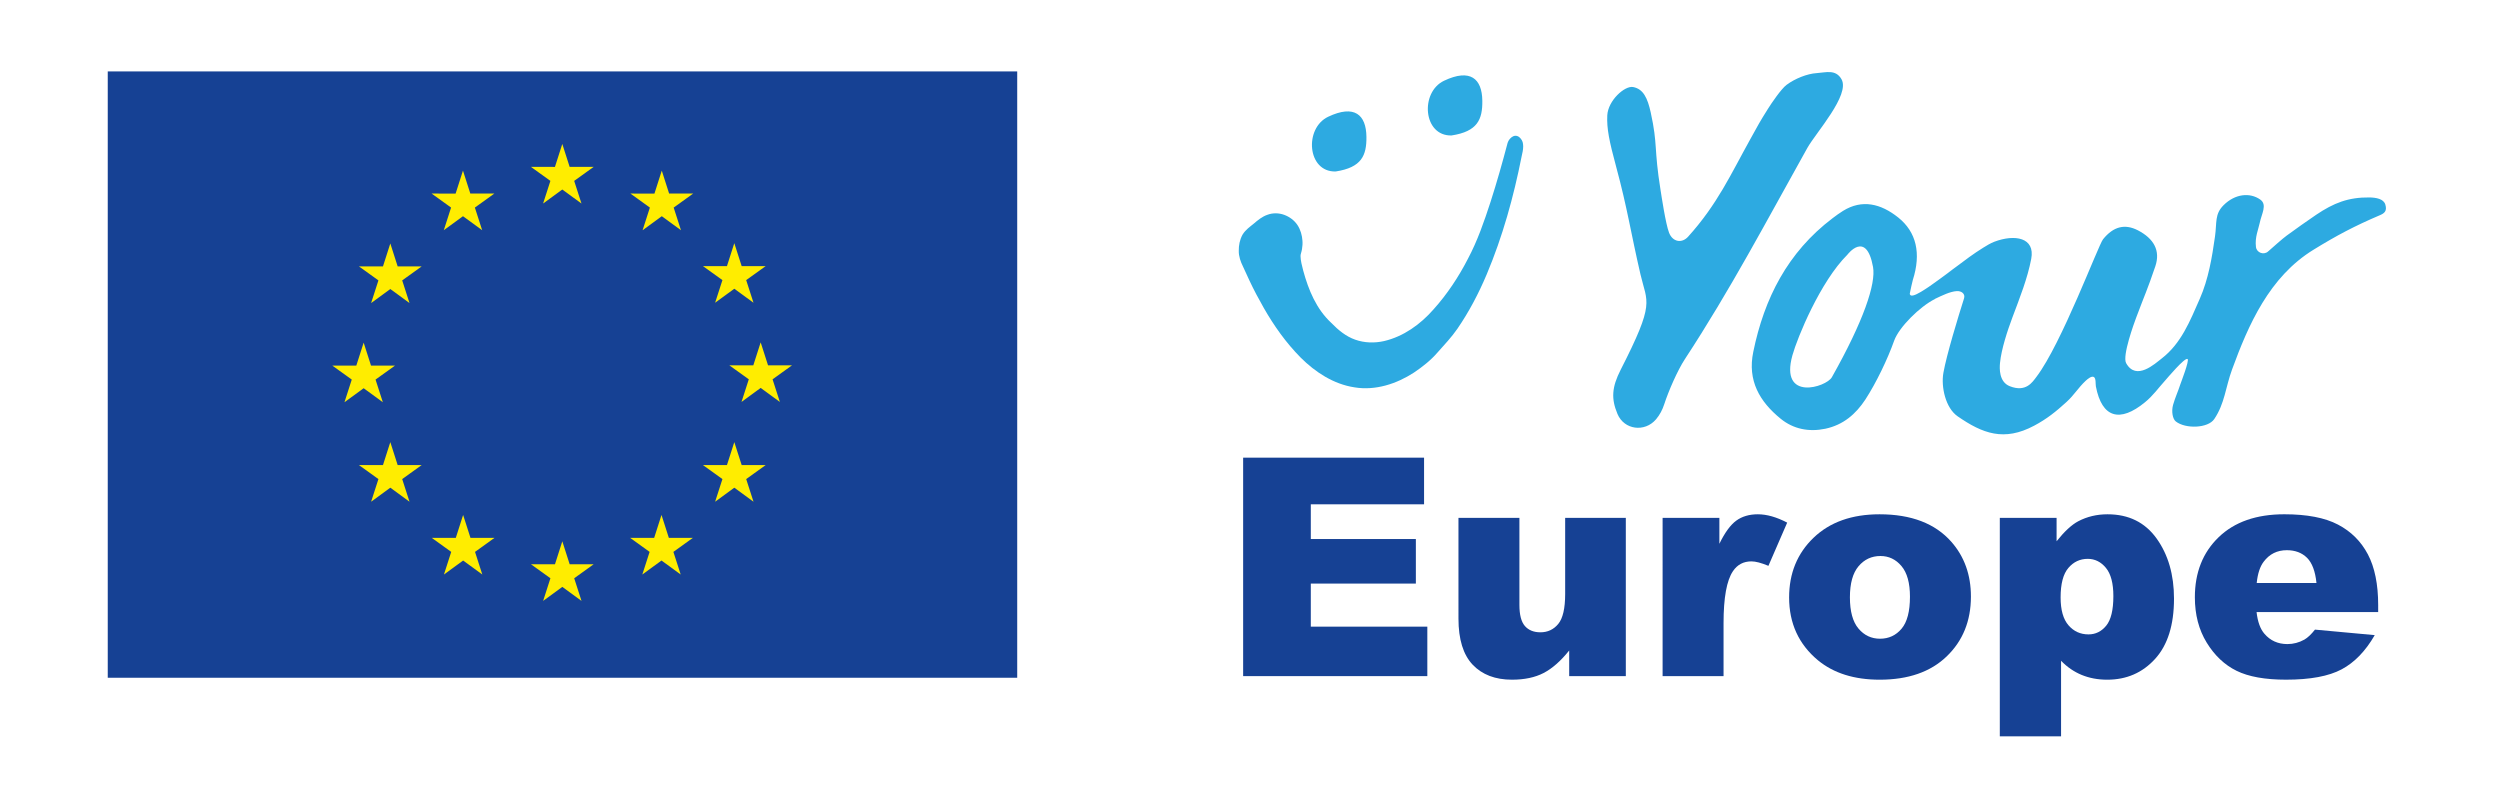 <?xml version="1.0" encoding="utf-8"?>
<!-- Generator: Adobe Illustrator 27.8.1, SVG Export Plug-In . SVG Version: 6.00 Build 0)  -->
<svg version="1.1" id="Layer_1" xmlns="http://www.w3.org/2000/svg" xmlns:xlink="http://www.w3.org/1999/xlink" x="0px" y="0px"
	 viewBox="0 0 284.087 89.217" enable-background="new 0 0 284.087 89.217" xml:space="preserve">
<g>
	<path fill="#2DAAE1" d="M189.66,26.438c0.409,1.067,1.46,1.244,2.168,0.459
		c3.346-3.711,4.824-7.051,7.113-11.164c0.887-1.596,0.98-1.81,1.955-3.359
		c0.397-0.632,1.511-2.279,2.122-2.733c0.935-0.696,2.324-1.267,3.427-1.333
		c1.018-0.062,2.151-0.471,2.815,0.698c1.008,1.771-2.918,6.081-3.886,7.812
		c-4.592,8.214-8.742,16.105-13.904,23.979c-0.855,1.304-1.873,3.657-2.355,5.14
		c-0.2,0.615-0.5,1.204-0.934,1.713c-1.287,1.507-3.622,1.198-4.379-0.609
		c-0.721-1.719-0.661-3.016,0.37-5.038c3.939-7.715,3.003-7.54,2.238-10.843
		c-1.092-4.713-1.485-7.509-2.752-12.185c-0.804-2.974-1.086-4.387-1.015-5.86
		c0.081-1.695,1.99-3.403,2.934-3.225c1.156,0.22,1.638,1.231,2.005,2.901
		c0.814,3.707,0.346,4.023,1.111,8.787C188.797,22.233,189.273,25.431,189.66,26.438"/>
	<path fill="#2DAAE1" d="M220.905,31.345c0.417-0.307,0.834-0.614,1.243-0.925
		C221.968,30.538,221.492,30.903,220.905,31.345 M220.905,31.345c-0.195,0.145-0.385,0.293-0.583,0.435
		C220.524,31.631,220.719,31.485,220.905,31.345"/>
	<path fill="#2DAAE1" d="M271.058,23.25c-0.193-0.665-1.072-0.798-1.796-0.814
		c-2.411-0.029-4.074,0.629-6.069,1.974c-1.471,0.998-1.9,1.324-3.349,2.365
		c-0.391,0.274-1.67,1.412-2.114,1.804c-0.488,0.436-1.293,0.141-1.375-0.509
		c-0.14-1.103,0.279-2.016,0.427-2.733c0.199-1.02,0.895-2.075,0.055-2.664
		c-1.186-0.828-2.861-0.647-4.156,0.639c-1.038,1.032-0.754,1.964-0.982,3.575
		c-0.34,2.394-0.747,4.834-1.722,7.051c-1.117,2.535-2.106,5.086-4.346,6.808
		c-0.747,0.576-2.891,2.579-4.03,0.517c-0.458-0.835,0.924-4.582,1.147-5.181
		c1.041-2.78,1.219-3.016,2.173-5.825c0.599-1.781-0.17-3.141-1.974-4.08
		c-1.485-0.769-2.786-0.451-3.969,1.013c-0.525,0.643-4.715,11.885-7.561,15.625
		c-0.473,0.628-1.205,1.796-3.039,1.072c-1.234-0.488-1.167-2.032-1.108-2.646
		c0.156-1.581,0.849-3.674,1.405-5.159c0.864-2.299,1.722-4.457,2.142-6.659
		c0.466-2.433-1.868-2.832-4.19-1.953c-0.436,0.171-0.85,0.415-1.256,0.673
		c-1.08,0.666-2.122,1.449-3.179,2.247c-0.015,0.007-0.029,0.022-0.045,0.03
		c-0.598,0.459-1.204,0.917-1.826,1.36c-0.265,0.199-0.532,0.392-0.805,0.576
		c-0.221,0.156-0.435,0.311-0.65,0.444c-0.799,0.532-1.493,0.895-1.73,0.768
		c-0.096-0.044-0.133-0.154-0.11-0.25c0.081-0.371,0.265-1.28,0.333-1.487
		c0.975-3.053,0.405-5.469-1.657-7.117c-1.989-1.582-4.109-2.092-6.275-0.747
		c-0.414,0.251-0.799,0.547-1.19,0.836c-5.109,3.872-7.762,9.12-9.004,15.181
		c-0.679,3.26,0.718,5.655,3.12,7.606c1.434,1.161,3.171,1.523,5.064,1.132
		c2.046-0.437,3.459-1.657,4.553-3.32c1.241-1.914,2.528-4.59,3.281-6.711c0.547-1.508,2.912-3.859,4.62-4.708
		l0.015-0.022c0.828-0.393,1.707-0.828,2.461-0.88c0.541-0.037,1.005,0.31,0.836,0.828
		c-0.674,2.129-1.975,6.379-2.344,8.448c-0.288,1.611,0.244,4.007,1.619,4.953
		c2.831,1.959,5.27,2.889,8.692,1.064c1.428-0.755,2.491-1.611,3.666-2.684
		c0.902-0.82,1.339-1.625,2.189-2.417c0.229-0.214,0.709-0.613,0.953-0.413c0.229,0.177,0.155,0.753,0.207,1.05
		c0.688,3.599,2.735,4.139,5.58,1.802c0.931-0.76,1.516-1.618,2.314-2.497
		c0.163-0.178,2.218-2.639,2.528-2.418c0.222,0.163-0.747,2.646-0.821,2.869
		c-0.28,0.864-0.576,1.463-0.827,2.336c-0.214,0.761-0.044,1.617,0.31,1.892c1.102,0.864,3.659,0.783,4.369-0.275
		c1.197-1.773,1.278-3.606,2.025-5.639c1.848-5.049,4.22-10.518,9.262-13.607
		c2.616-1.612,4.678-2.699,7.502-3.903C270.939,24.247,271.279,23.997,271.058,23.25 M208.163,42.867
		c-0.636,1.132-5.943,2.78-4.487-2.476c0.57-2.055,3.186-8.404,6.253-11.45c0,0,2.143-2.852,2.913,1.398
		C213.181,32.246,211.785,36.444,208.163,42.867"/>
	<path fill="#2DAAE1" d="M151.771,19.487c-3.235,0.077-3.59-4.914-0.848-6.218
		c2.991-1.422,4.32-0.229,4.351,2.27C155.299,17.652,154.747,19.032,151.771,19.487"/>
	<path fill="#2DAAE1" d="M164.941,15.394c-3.236,0.077-3.591-4.914-0.849-6.218
		c2.992-1.422,4.321-0.229,4.352,2.27C168.469,13.559,167.917,14.939,164.941,15.394"/>
	<path fill="#2DAAE1" d="M172.756,15.785"/>
	<path fill="#2DAAE1" d="M173.087,16.637c0,0.387-0.093,0.765-0.177,1.137
		c-0.908,4.585-2.154,9.103-3.972,13.412c-0.908,2.153-2.002,4.241-3.324,6.167
		c-0.672,0.977-1.48,1.818-2.253,2.693c-0.767,0.891-1.709,1.633-2.685,2.289
		c-1.961,1.279-4.376,2.078-6.757,1.682c-2.381-0.362-4.468-1.733-6.125-3.39
		c-1.658-1.676-3.03-3.611-4.191-5.646c-0.58-1.019-1.135-2.054-1.632-3.122l-0.732-1.59
		c-0.253-0.506-0.488-1.153-0.471-1.768c-0.009-0.631,0.109-1.246,0.421-1.825
		c0.345-0.572,0.866-0.917,1.303-1.279c0.421-0.362,0.934-0.792,1.541-0.993
		c0.597-0.228,1.295-0.211,1.893,0.008c0.597,0.218,1.145,0.614,1.506,1.153
		c0.362,0.547,0.53,1.178,0.572,1.792c0.025,0.32,0,0.631-0.05,0.943
		c-0.042,0.31-0.186,0.622-0.168,0.808c0.008,0.504,0.159,1.085,0.302,1.632
		c0.606,2.229,1.498,4.375,3.189,5.948c0.8,0.826,1.684,1.549,2.726,1.911
		c1.044,0.37,2.188,0.403,3.273,0.159c2.197-0.512,4.132-1.893,5.638-3.618
		c1.54-1.717,2.827-3.66,3.888-5.722c1.094-2.053,1.85-4.249,2.574-6.47
		c0.716-2.222,1.347-4.46,1.944-6.724c0.018-0.041,0.018-0.05,0.034-0.074l0.025-0.068
		c0.025-0.043,0.034-0.076,0.067-0.118c0,0-0.008,0,0-0.009l0.009-0.016v-0.009
		c0.177-0.235,0.412-0.488,0.748-0.504c0.346,0,0.581,0.251,0.733,0.513
		c0.058,0.1,0.075,0.185,0.109,0.285C173.07,16.368,173.087,16.503,173.087,16.637"/>
	<polygon fill="#164194" points="141.264,52.006 161.823,52.006 161.823,57.307 148.953,57.307 148.953,61.252 
		160.891,61.252 160.891,66.315 148.953,66.315 148.953,71.209 162.194,71.209 162.194,76.831 
		141.264,76.831 	"/>
	<path fill="#164194" d="M184.75,76.831h-6.435v-2.913c-0.96,1.197-1.928,2.049-2.904,2.556
		c-0.977,0.509-2.177,0.762-3.6,0.762c-1.896,0-3.383-0.566-4.462-1.7
		c-1.077-1.135-1.617-2.882-1.617-5.242V58.847h6.926v9.889c0,1.129,0.209,1.93,0.626,2.405
		c0.418,0.474,1.005,0.711,1.762,0.711c0.824,0,1.499-0.315,2.023-0.947c0.525-0.632,0.789-1.767,0.789-3.405v-8.653
		h6.892V76.831z"/>
	<path fill="#164194" d="M188.93,58.847h6.451v2.946c0.622-1.276,1.262-2.153,1.923-2.633
		c0.661-0.48,1.475-0.719,2.446-0.719c1.017,0,2.129,0.315,3.337,0.947l-2.133,4.911
		c-0.813-0.339-1.457-0.507-1.933-0.507c-0.902,0-1.601,0.373-2.099,1.117
		c-0.711,1.05-1.066,3.015-1.066,5.893v6.029h-6.926V58.847z"/>
	<path fill="#164194" d="M203.306,67.89c0-2.743,0.925-5.004,2.777-6.782
		c1.851-1.777,4.351-2.667,7.501-2.667c3.602,0,6.323,1.044,8.162,3.132c1.479,1.683,2.22,3.754,2.22,6.215
		c0,2.766-0.918,5.034-2.753,6.8c-1.835,1.767-4.371,2.649-7.611,2.649c-2.892,0-5.227-0.734-7.012-2.201
		C204.4,73.218,203.306,70.837,203.306,67.89 M210.214,67.873c0,1.604,0.325,2.789,0.975,3.556
		c0.648,0.768,1.464,1.152,2.446,1.152c0.993,0,1.81-0.378,2.448-1.135
		c0.638-0.756,0.955-1.969,0.955-3.64c0-1.558-0.32-2.719-0.964-3.481c-0.643-0.763-1.439-1.143-2.388-1.143
		c-1.006,0-1.835,0.387-2.489,1.16C210.542,65.116,210.214,66.294,210.214,67.873"/>
	<path fill="#164194" d="M227.248,83.672V58.848h6.452v2.659c0.892-1.119,1.71-1.875,2.456-2.271
		c1.004-0.529,2.115-0.795,3.335-0.795c2.404,0,4.264,0.92,5.581,2.76c1.315,1.84,1.971,4.115,1.971,6.824
		c0,2.993-0.717,5.276-2.15,6.85c-1.434,1.576-3.245,2.362-5.435,2.362c-1.062,0-2.031-0.181-2.906-0.541
		c-0.874-0.361-1.656-0.898-2.343-1.609v8.585H227.248z M234.157,67.89
		c0,1.423,0.298,2.478,0.898,3.167c0.597,0.689,1.355,1.032,2.269,1.032c0.802,0,1.473-0.329,2.015-0.99
		c0.541-0.66,0.813-1.78,0.813-3.361c0-1.457-0.283-2.526-0.847-3.209c-0.564-0.683-1.253-1.025-2.066-1.025
		c-0.881,0-1.615,0.345-2.201,1.034C234.45,65.226,234.157,66.344,234.157,67.89"/>
	<path fill="#164194" d="M270.243,69.549h-13.818c0.123,1.106,0.422,1.931,0.896,2.473
		c0.666,0.777,1.536,1.168,2.608,1.168c0.677,0,1.322-0.17,1.931-0.509c0.373-0.214,0.772-0.592,1.202-1.134
		l6.791,0.626c-1.039,1.806-2.292,3.103-3.759,3.887c-1.469,0.784-3.574,1.176-6.317,1.176
		c-2.381,0-4.256-0.335-5.622-1.007c-1.366-0.671-2.498-1.738-3.395-3.2
		c-0.898-1.462-1.347-3.18-1.347-5.157c0-2.811,0.9-5.085,2.701-6.824
		c1.8-1.738,4.288-2.608,7.46-2.608c2.574,0,4.605,0.389,6.096,1.169
		c1.49,0.778,2.625,1.907,3.404,3.386c0.779,1.479,1.169,3.404,1.169,5.775V69.549z M263.231,66.247
		c-0.135-1.332-0.493-2.287-1.074-2.863c-0.583-0.575-1.348-0.863-2.295-0.863
		c-1.095,0-1.97,0.435-2.625,1.304c-0.418,0.542-0.684,1.349-0.796,2.422H263.231z"/>
	<rect x="12.244" y="8.116" fill="#164194" width="103.347" height="68.9"/>
	<polygon fill="#FFED00" points="61.715,23.128 63.896,21.536 66.076,23.128 65.247,20.555 67.461,18.963 
		64.731,18.963 63.896,16.358 63.061,18.966 60.332,18.963 62.545,20.555 	"/>
	<polygon fill="#FFED00" points="50.43,26.16 52.611,24.568 54.79,26.16 53.962,23.587 56.175,21.995 
		53.444,21.995 52.609,19.387 51.774,21.998 49.045,21.995 51.258,23.587 	"/>
	<polygon fill="#FFED00" points="44.353,27.664 43.518,30.275 40.789,30.272 43.002,31.863 42.172,34.437 
		44.353,32.845 46.534,34.437 45.704,31.863 47.917,30.272 45.188,30.272 	"/>
	<polygon fill="#FFED00" points="41.324,44.116 43.503,45.708 42.675,43.133 44.888,41.543 42.159,41.543 
		41.324,38.934 40.488,41.548 37.759,41.543 39.973,43.133 39.143,45.708 	"/>
	<polygon fill="#FFED00" points="45.188,52.848 44.353,50.24 43.518,52.851 40.788,52.848 43.002,54.44 
		42.172,57.013 44.353,55.419 46.534,57.013 45.704,54.44 47.917,52.848 	"/>
	<polygon fill="#FFED00" points="53.462,61.121 52.627,58.516 51.793,61.124 49.061,61.121 51.275,62.713 
		50.447,65.286 52.628,63.695 54.807,65.286 53.979,62.713 56.192,61.121 	"/>
	<polygon fill="#FFED00" points="64.733,64.118 63.898,61.51 63.064,64.121 60.333,64.118 62.547,65.71 
		61.719,68.283 63.899,66.692 66.079,68.283 65.249,65.71 67.463,64.118 	"/>
	<polygon fill="#FFED00" points="76.004,61.121 75.17,58.516 74.334,61.124 71.605,61.121 73.818,62.713 
		72.99,65.286 75.17,63.695 77.351,65.286 76.52,62.713 78.734,61.121 	"/>
	<polygon fill="#FFED00" points="84.28,52.848 83.443,50.24 82.606,52.851 79.878,52.848 82.093,54.44 
		81.263,57.013 83.443,55.419 85.624,57.013 84.793,54.44 87.007,52.848 	"/>
	<polygon fill="#FFED00" points="90.005,41.511 87.275,41.511 86.438,38.903 85.603,41.513 82.873,41.511 
		85.089,43.103 84.26,45.676 86.438,44.081 88.619,45.676 87.791,43.103 	"/>
	<polygon fill="#FFED00" points="81.262,34.402 83.442,32.81 85.623,34.402 84.792,31.829 87.007,30.24 
		84.279,30.24 83.442,27.632 82.606,30.243 79.878,30.24 82.093,31.829 	"/>
	<polygon fill="#FFED00" points="75.201,19.39 74.367,22.001 71.637,21.995 73.849,23.589 73.02,26.163 
		75.204,24.569 77.382,26.163 76.553,23.589 78.768,21.995 76.035,21.995 	"/>
</g>
</svg>